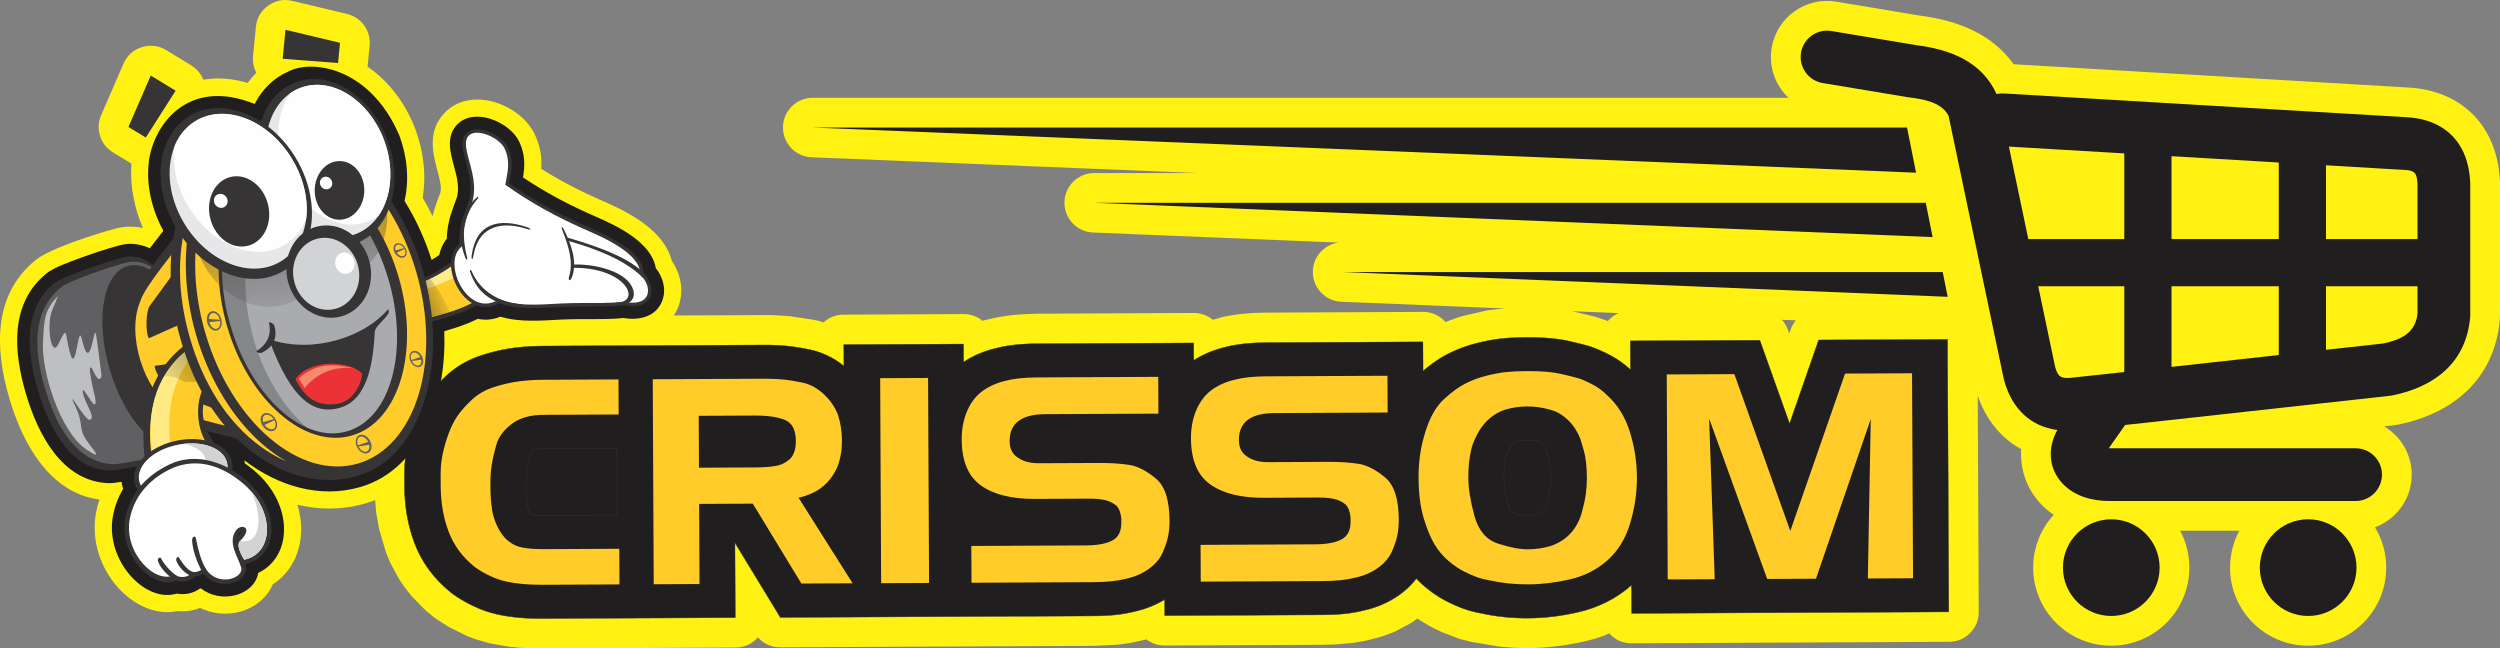 <svg xmlns="http://www.w3.org/2000/svg" xmlns:xlink="http://www.w3.org/1999/xlink" xmlns:xodm="http://www.corel.com/coreldraw/odm/2003" xml:space="preserve" width="213.459mm" height="55.371mm" style="shape-rendering:geometricPrecision; text-rendering:geometricPrecision; image-rendering:optimizeQuality; fill-rule:evenodd; clip-rule:evenodd" viewBox="0 0 5091.71 1320.79"><rect x="0" y="0" width="5091.71" height="1320.79" fill="#808080" stroke="none"/> <defs> <style type="text/css"> .str0 {stroke:#373435;stroke-width:4.77;stroke-miterlimit:22.926} .fil7 {fill:#FEFEFE} .fil12 {fill:#E6E7E8} .fil16 {fill:#D2D3D5} .fil15 {fill:#BDBFC1} .fil10 {fill:#A9ABAE} .fil9 {fill:#848688} .fil8 {fill:#606062} .fil17 {fill:#373435} .fil4 {fill:#373435} .fil0 {fill:#FFF212} .fil6 {fill:#FFEC8D} .fil11 {fill:#FFEA83} .fil5 {fill:#FFCC29} .fil14 {fill:#F58A6E} .fil13 {fill:#ED3237} .fil1 {fill:#201E1E} .fil2 {fill:#373435;fill-rule:nonzero} .fil3 {fill:#FFCC29;fill-rule:nonzero} </style> <mask id="id0"> <linearGradient id="id1" gradientUnits="userSpaceOnUse" x1="777.91" y1="644.98" x2="913.79" y2="592.26"> <stop offset="0" style="stop-opacity:1; stop-color:white"></stop> <stop offset="1" style="stop-opacity:0; stop-color:white"></stop> </linearGradient> <rect style="fill:url(#id1)" x="801.19" y="561.3" width="120.53" height="98.46"></rect> </mask> <mask id="id2"> <linearGradient id="id3" gradientUnits="userSpaceOnUse" x1="608.92" y1="621.8" x2="330.72" y2="810.07"> <stop offset="0" style="stop-opacity:1; stop-color:white"></stop> <stop offset="1" style="stop-opacity:0; stop-color:white"></stop> </linearGradient> <rect style="fill:url(#id3)" x="329.55" y="707.44" width="90.1" height="120.4"></rect> </mask> <mask id="id4"> <linearGradient id="id5" gradientUnits="userSpaceOnUse" x1="560.13" y1="81.42" x2="648.28" y2="695.76"> <stop offset="0" style="stop-opacity:1; stop-color:white"></stop> <stop offset="1" style="stop-opacity:0; stop-color:white"></stop> </linearGradient> <rect style="fill:url(#id5)" x="395.19" y="358.72" width="395.94" height="268.52"></rect> </mask> </defs> <g id="Camada_x0020_1">  <path class="fil0" d="M267.71 333.15c-0.73,-0.4 -1.46,-0.83 -2.18,-1.26l-35.38 -21.48c-26.05,-15.81 -36.28,-47.95 -24.14,-75.91l45.45 -104.75c7.23,-16.65 19.97,-28.16 37.28,-33.64 17.31,-5.48 34.35,-3.42 49.85,6.03l50.6 30.86c11.77,7.18 20.08,17.01 24.82,29.33 29.94,-5.13 60.77,-2.39 90.23,6.56 5.45,-7.35 11.43,-14.27 17.92,-20.68 -5.66,-10.37 -7.92,-21.86 -6.72,-34.3l5.68 -59c1.74,-18.07 10.32,-32.94 25.09,-43.49 14.77,-10.55 31.62,-13.85 49.28,-9.63l111.07 26.5c29.65,7.07 49.22,34.53 46.23,64.87l-4.06 41.19c-0.05,0.49 -0.1,0.98 -0.16,1.46 44.73,30.52 78.1,76.42 97.16,126.84 16.73,44.26 22.88,93.2 15.1,140 7.21,12.28 13.93,24.86 20.18,37.67 1.36,-6.15 3.09,-12.22 5.19,-18.16 3.12,-9.72 6.67,-19.31 10.33,-28.84 4.23,-11.02 -2.47,-33.83 -5.39,-44.67 -11.17,-41.45 -19.18,-82.35 13.2,-117.64 52.4,-57.12 155.55,-19.83 184.96,43.02 11.57,24.73 14.51,46.75 13.07,69.77 40.12,25.4 81.57,46.53 125.88,65.74 54.2,23.5 124.38,60.22 140.08,121.8 19.2,28.25 25.72,64.43 11.81,96.96 -2.19,5.13 -4.73,9.87 -7.56,14.24l195.55 -0.86c1.27,-0 2.36,0.02 3.63,0.09l32.37 1.8c1.98,0.11 3.67,0.28 5.63,0.58l43.25 6.5c1.08,0.16 2,0.32 3.08,0.54l7.97 1.62c2.6,0.53 4.8,1.12 7.32,1.97l5.86 1.98c11.6,-10.75 25.56,-16.1 41.58,-15.94l243.33 -1.18c0.37,0 0.68,0 1.05,0l0.38 0c14.26,0.18 27.33,5.3 37.6,13.71l3.22 -0.95c0.92,-0.27 1.71,-0.48 2.65,-0.72 37.5,-9.23 65.92,-12.09 104.34,-12.77 0.28,-0 0.51,-0.01 0.79,-0.01l319.12 -1.5c14.73,-0.07 28.28,5.17 38.85,13.91 2.47,-0.7 4.95,-1.37 7.44,-2.01l2.78 -0.86 6.56 -2.05c2.29,-0.72 4.29,-1.22 6.65,-1.67 29.71,-5.7 55.27,-7.87 85.48,-8.02l319.14 -1.53c18.27,-0.09 34.73,7.99 45.92,20.79l2.39 -1.04c1.33,-0.58 2.49,-1.04 3.86,-1.52l22.22 -7.9c2.29,-0.82 4.29,-1.4 6.67,-1.95l7.02 -1.62c0.18,-0.04 0.33,-0.08 0.51,-0.12l40.1 -9.26c2.61,-0.61 4.87,-0.98 7.54,-1.25l30.67 -3.1 -333.17 -13.64c-32.91,-1.35 -58.77,-28.85 -58.1,-61.78 0.62,-30.11 23.22,-54.78 52.27,-58.78l-500.02 -20.47c-32.91,-1.35 -58.77,-28.85 -58.1,-61.78 0.68,-32.93 27.64,-59.35 60.58,-59.35l210.02 0 -785.79 -32.16c-32.91,-1.35 -58.77,-28.85 -58.1,-61.78 0.68,-32.93 27.64,-59.35 60.58,-59.35l1987.3 0c-26.64,-25.28 -40.69,-62.92 -34.22,-101.79 10.36,-62.17 69.37,-104.32 131.54,-93.96 57.1,9.52 114.21,19.03 171.31,28.55 76.46,9.76 146.31,37.5 189.89,98.86 266.64,15.73 533.29,31.46 799.93,47.19 112.49,4.66 185.84,78.87 190.59,191.33 0.07,1.61 0.1,3.21 0.1,4.82 0,89.22 0,178.44 0,267.66 0,3.43 -0.15,6.84 -0.46,10.26 -10.75,119.19 -94.26,190 -207.02,212.71 -3.34,0.67 -6.69,1.2 -10.09,1.57 -6.09,0.67 -12.19,1.34 -18.28,2.01 33.55,19.94 56.08,56.55 56.08,98.33 0,49.13 -31.17,91.13 -74.77,107.25 14.49,23.97 22.83,52.08 22.83,82.12 0,87.81 -71.23,159.03 -159.04,159.03 -87.81,0 -159.03,-71.22 -159.03,-159.03 0,-27.15 6.81,-52.71 18.81,-75.08 -40.17,0 -80.35,0 -120.52,0 12,22.36 18.81,47.93 18.81,75.08 0,87.81 -71.22,159.03 -159.03,159.03 -87.81,0 -159.03,-71.23 -159.03,-159.03 0,-41.41 15.84,-79.13 41.78,-107.43 -9.76,-6.67 -18.87,-14.45 -27.14,-23.4 -28.93,-31.32 -41.7,-70.89 -39.06,-110.45 -41.75,-22.75 -72,-61.06 -88.52,-108.91l2.07 440.41c0.08,16.92 -5.98,31.52 -18.03,43.4 -11.97,11.82 -26.54,17.69 -43.33,17.46l-644.69 3.07c-16.83,0.35 -31.45,-5.42 -43.51,-17.17 -1.07,-1.04 -2.09,-2.11 -3.07,-3.19l-7.16 3.37c-2.41,1.13 -4.52,1.97 -7.05,2.79l-14.87 4.83c-1.25,0.41 -2.33,0.72 -3.61,1.05l-14.42 3.72c-0.7,0.18 -1.3,0.32 -2.01,0.48 -48.44,10.73 -93.98,15.68 -143.65,13.26 -0.59,-0.03 -1.09,-0.06 -1.68,-0.1l-24.45 -1.87c-1.86,-0.14 -3.43,-0.33 -5.26,-0.64l-53.32 -8.82c-1.7,-0.28 -3.14,-0.58 -4.81,-1l-18.07 -4.52c-2.43,-0.61 -4.46,-1.25 -6.8,-2.13l-22.51 -8.55c-0.1,-0.04 -0.18,-0.07 -0.28,-0.11l-8.39 -3.21c-1.81,-0.69 -3.32,-1.35 -5.06,-2.21l-20.18 -9.92c-1.8,-0.88 -3.3,-1.71 -5.01,-2.76l-18.38 -11.31c-1.33,-0.82 -2.5,-1.6 -3.69,-2.46l-8.24 6.01c-2.44,1.77 -4.62,3.14 -7.28,4.56l-27.77 14.74c-2.51,1.33 -4.73,2.33 -7.4,3.31l-19.94 7.37c-2.06,0.76 -3.84,1.32 -5.97,1.86l-26.94 6.91c-1.67,0.43 -3.11,0.74 -4.82,1.03l-20.32 3.48c-1.73,0.3 -3.22,0.49 -4.96,0.64l-31.87 2.78c-1.3,0.11 -2.41,0.18 -3.71,0.21l-22.2 0.57c-0.44,0.01 -0.82,0.02 -1.27,0.02l-321.68 1.52c-0.72,0 -1.33,-0 -2.05,-0.03l-0.41 -0.01c-13.19,-0.38 -25.3,-4.97 -35.06,-12.45 -1.25,0.36 -2.43,0.66 -3.78,0.95l-26.87 5.9c-1.73,0.38 -3.21,0.64 -4.97,0.88l-20.66 2.76c-1.77,0.24 -3.28,0.37 -5.07,0.46l-43.69 2.13c-0.93,0.05 -1.73,0.07 -2.66,0.07l-362.81 1.75 -275.04 1.26c-18.17,0.08 -34.24,-7.18 -45.67,-20.35 -1,1.13 -2.05,2.24 -3.16,3.33 -11.97,11.82 -26.54,17.69 -43.34,17.47l-392.28 1.88c-0.68,0 -1.26,-0 -1.95,-0.02l-36.41 -0.99c-1.35,-0.04 -2.5,-0.11 -3.85,-0.23l-23.19 -2.12c-1.71,-0.16 -3.16,-0.35 -4.85,-0.64l-22.43 -3.89 -11.02 -1.93c-2.18,-0.38 -4.02,-0.8 -6.15,-1.41l-23.44 -6.67c-1.66,-0.47 -3.06,-0.94 -4.68,-1.54l-11.61 -4.35c-1.98,-0.74 -3.63,-1.46 -5.52,-2.39l-24.49 -12.08 -8.49 -4.21c-2.15,-1.06 -3.93,-2.07 -5.94,-3.37l-23.08 -14.88c-2.26,-1.46 -4.12,-2.83 -6.18,-4.56l-13.96 -11.74c-1.59,-1.34 -2.89,-2.54 -4.34,-4.03l-22.69 -23.23c-1.54,-1.58 -2.79,-3 -4.16,-4.73l-9.96 -12.59c-0.84,-1.07 -1.54,-2 -2.31,-3.12l-9.06 -13.09c-1.31,-1.9 -2.34,-3.57 -3.44,-5.6l-15.19 -28c-1.02,-1.88 -1.81,-3.53 -2.64,-5.51l-4.89 -11.69c-1.3,-2.79 -2.42,-5.72 -3.32,-8.76l-12.43 -41.88c-0.69,-2.32 -1.16,-4.32 -1.58,-6.71l-5.06 -28.69c-0.33,-1.86 -0.54,-3.46 -0.7,-5.35l-1.91 -22.24c-6.33,2.51 -12.83,4.75 -19.49,6.71 -46.51,13.65 -93.77,13.44 -138.81,2.78 1.1,3.55 2.09,7.14 2.97,10.77 11.37,46.88 2.86,97.72 -31.29,133.42 -6.67,6.97 -14.05,13.05 -21.99,18.19 -10.93,26.19 -35.3,46.78 -65.28,55.16 -28.02,7.83 -57.44,4.86 -82.67,-7.38 -14.34,5.74 -29.96,7.93 -45.45,6.4 -50.5,10.46 -99.14,-18.37 -129.55,-57.34 -31.44,-40.3 -46.31,-92.85 -36.74,-143.42 1.7,-8.97 3.97,-17.75 6.81,-26.31 -102.12,-13.64 -156.75,-115.11 -183.59,-206.57 -29.11,-99.22 -33.99,-210.2 53.63,-281.26 29.59,-23.99 123.47,-53.54 162.29,-63.97 19.12,-5.14 38.07,-5.28 56.22,-1.4 -17.82,-41.01 -26.63,-87.15 -23.38,-131.16zm2934.42 300.68l44.03 10.56c1.92,0.46 3.54,0.93 5.4,1.56l19.39 6.6c1.28,0.44 2.44,0.87 3.59,1.35 0.94,-1.05 1.92,-2.09 2.94,-3.1 5.82,-5.78 12.26,-10.15 19.28,-13.09l-94.62 -3.87zm427.06 17.48c5.12,5.62 9.24,12.32 12.09,19.9l0.1 0.26c0.13,0.34 0.24,0.63 0.36,0.98l2.39 6.69 2.45 -7.05c2.57,-7.39 6.36,-13.99 11.1,-19.61l-28.49 -1.16z"></path> <g id="_2476928574672"> <polygon class="fil1" points="1334.52,1258.69 1258.06,1259.05 1104.66,1259.78 1092.56,1259.71 1080.35,1259.39 1068.25,1258.79 1056.55,1257.86 1045.09,1256.65 1033.8,1255.11 1022.68,1253.2 1011.77,1250.9 1000.27,1247.99 988.38,1244.21 976.83,1239.87 965.73,1235.01 954.77,1229.63 943.95,1223.67 933.34,1217.2 920.88,1208.81 907.02,1197.11 895.31,1185.86 884.39,1173.95 874.41,1161.37 865.37,1148.28 857.27,1134.54 850.17,1120.36 844.22,1106.01 839.35,1092.05 835.26,1078.19 831.79,1064.19 828.97,1049.99 826.75,1035.57 825.18,1020.99 824.2,1006.28 823.87,992.03 823.74,966.14 823.79,959.21 824.06,951.72 824.51,944.27 825.22,936.91 826.1,929.62 827.2,922.24 828.53,914.92 830,907.98 831.51,901.49 833.11,895.05 834.85,888.67 836.62,882.55 838.49,876.39 840.53,870.2 842.73,863.92 845.03,857.83 847.34,851.93 849.93,845.83 852.69,839.69 855.69,833.62 858.72,827.84 862.03,821.97 865.54,816.18 869.23,810.54 873.19,804.89 877.46,799.28 881.91,793.73 886.71,788.17 891.66,782.68 896.88,777.23 902.23,771.85 908.37,765.92 915.86,759.23 924.35,752.49 933.25,746.27 942.59,740.51 952.23,735.32 962.14,730.67 972.3,726.58 982.2,723.16 991,720.51 999,718.24 1006.93,716.17 1015.07,714.2 1023.13,712.48 1031.1,710.95 1038.98,709.64 1046.85,708.5 1054.31,707.64 1061.45,706.89 1068.47,706.3 1075.61,705.75 1082.87,705.34 1089.89,705.04 1097.05,704.83 1104.02,704.74 1255.42,704.02 1331.88,703.66 1557.99,702.59 1563.1,702.6 1568.4,702.68 1573.57,702.83 1578.92,703.02 1584.28,703.3 1589.68,703.61 1595.05,704.02 1600.73,704.47 1606.78,705.1 1612.8,705.82 1618.77,706.64 1625.1,707.57 1631.35,708.65 1637.38,709.73 1643.9,710.96 1651.86,712.6 1661.94,715.22 1672.57,718.79 1682.69,723.01 1692.59,727.91 1702.21,733.54 1711.22,739.64 1718.81,745.5 1718.6,701.82 1962.42,700.67 1962.59,737.36 1965.96,735.11 1974.75,729.87 1983.69,725.21 1992.82,720.97 2002.21,717.19 2011.76,713.84 2021.61,710.94 2030.03,708.86 2038.19,706.89 2048.11,704.97 2058.13,703.41 2068.57,702.14 2079.2,701.2 2090.08,700.54 2101.24,700.13 2112.45,699.95 2431.16,698.44 2431.33,733.9 2432.85,732.9 2441.63,727.66 2450.58,722.99 2459.71,718.75 2469.09,714.97 2478.65,711.62 2488.49,708.72 2496.92,706.64 2505.07,704.68 2515,702.75 2525.02,701.19 2535.46,699.92 2546.09,698.98 2556.97,698.32 2568.13,697.91 2579.34,697.73 2898.05,696.22 2898.33,755.77 2903.06,751.74 2910.37,745.81 2917.9,740.09 2925.51,734.73 2933.32,729.64 2941.26,724.95 2949.14,720.71 2956.42,717.18 2963.62,713.89 2970.82,710.89 2978.2,708.04 2985.63,705.43 2993.03,703.02 3000.4,700.86 3007.93,698.84 3014.84,697.2 3021.29,695.72 3027.64,694.39 3034.21,693.09 3040.58,692.01 3046.92,691 3053.05,690.18 3059.15,689.45 3065.26,688.89 3071.09,688.43 3077.01,688.05 3083.05,687.73 3089.18,687.49 3095.33,687.3 3101.72,687.16 3108.51,687.1 3120.69,687.16 3132.5,687.45 3143.73,687.96 3154.81,688.7 3165.62,689.74 3176.07,691.08 3186.2,692.74 3195.69,694.68 3202.99,696.45 3208.82,697.83 3214.03,699.11 3219.38,700.39 3224.15,701.64 3228.12,702.67 3231.93,703.71 3236.53,704.97 3241.89,706.75 3246.59,708.46 3251.27,710.29 3256.37,712.41 3261.15,714.57 3265.66,716.65 3270.55,719.01 3276.44,721.89 3283,725.43 3289.78,729.38 3296.17,733.47 3302.68,737.96 3308.97,742.81 3314.81,747.6 3320.57,752.75 3320.87,753.05 3320.59,694.21 3584.29,692.96 3644.84,862.75 3704.11,692.39 3966.46,691.15 3969.09,1246.17 3323.23,1249.24 3322.95,1191.67 3311.62,1201.08 3299.29,1210.09 3286.31,1218.34 3272.85,1225.73 3258.82,1232.31 3244.42,1238.01 3229.55,1242.85 3215.15,1246.56 3201.66,1249.53 3188.78,1251.95 3175.93,1254.06 3163.2,1255.75 3150.42,1257.13 3137.68,1258.11 3124.92,1258.75 3112.31,1258.96 3099.95,1258.87 3087.68,1258.43 3075.39,1257.69 3063.23,1256.58 3051.08,1255.14 3039.11,1253.36 3027.14,1251.25 3017.65,1249.25 3014.59,1248.72 3009.93,1247.77 3005.16,1246.75 3000.77,1245.63 2996.58,1244.58 2991.94,1243.24 2987.42,1241.85 2983.27,1240.44 2979.07,1238.98 2974.52,1237.24 2969.78,1235.33 2965.4,1233.42 2960.95,1231.46 2956.31,1229.27 2951.74,1227.09 2946.77,1224.62 2940.81,1221.54 2934.52,1217.92 2928.35,1214.19 2922.49,1210.27 2916.54,1206.15 2910.69,1201.7 2904.99,1197.21 2899.34,1192.39 2893.55,1187.24 2887.54,1181.41 2884.6,1178.32 2880.93,1183.03 2874.19,1190.55 2867.02,1197.62 2859.27,1204.35 2851.21,1210.59 2842.63,1216.47 2833.75,1221.87 2824.41,1226.82 2814.96,1231.19 2805.08,1235.17 2795.05,1238.55 2784.96,1241.44 2776.46,1243.45 2768.15,1245.41 2758.12,1247.32 2747.87,1248.9 2737.48,1250.1 2726.91,1251.04 2716.03,1251.68 2704.85,1252.09 2693.83,1252.23 2372.17,1253.76 2372.02,1220.95 2366.87,1224.09 2357.53,1229.04 2348.07,1233.41 2338.19,1237.38 2328.16,1240.77 2318.07,1243.66 2309.57,1245.66 2301.27,1247.63 2291.23,1249.54 2280.98,1251.12 2270.6,1252.31 2260.02,1253.26 2249.14,1253.9 2237.96,1254.31 2226.94,1254.45 1965.05,1255.69 1905.29,1255.98 1864.15,1256.17 1721.24,1256.85 1589.31,1257.48 1496.83,1105.45 1497.56,1257.91 "></polygon> <g> <path class="fil2" d="M1072.51 965.95l-0.27 3.39 -0.25 3.5 -0.16 3.21 -0.08 3.2 -0 3.58 0 0 0.07 15.59 0 0 0.03 1.53 0.02 1.31 0.07 1.62 0 0 0.06 1.76 0.08 1.51 0.1 1.62 0.16 2.21 0.16 2.21 0.14 1.63 -0 0 0.18 1.88 0.24 2.26 0 0 0.31 2.69 0.32 2.57 0 0 0.29 2.41 0.37 2.53 0 0 0.29 1.84 0.19 0.98 0.29 1.23 0.44 1.61 0.56 1.83 0.61 1.75 0.75 2.01 0.91 2.26 0 0 0.75 1.73 0.48 0.98 0.61 1.12 0.95 1.53 0.63 0.98 2.67 0.3 0 0 3.72 0.32 0 -0 4.14 0.28 4.41 0.17 5.14 0.1 6.01 0.02 0 0 148.68 -0.71 -0.64 -135.16 -148.23 0.7 0 -0 -6.4 0.23 -4.3 0.41 -3.42 0.58 -2.46 0.58 -1.6 0.54 -0.96 0.43 -0.46 0.24 -0.86 0.59 -1.69 1.37 -1.71 1.57 -1.21 1.3 -0.83 1.02 -0.31 0.43 -0.26 0.75 0 0 -1.06 3.63 -0 0 -1.27 4.56 -1.06 4.06 0 0 -1 4.19 0 0 -0.94 4.16 -0 0 -0.79 3.89 0 0 -0.69 3.57 0 0 -0.59 3.56 -0.57 3.65 -0.42 3.33 -0.36 3.2zm-1.11 3.33l0.27 -3.39 0 -0.01 0.36 -3.22 0 -0 0.42 -3.34 0 -0.01 0.57 -3.66 0 -0 0.59 -3.57 0 -0.01 0.69 -3.58 0 -0 0.8 -3.9 0 -0.01 0.95 -4.16 0 -0 1.01 -4.2 0 -0.01 1.06 -4.06 0 -0.01 1.27 -4.58 0 -0.01 1.07 -3.63 0 -0.02 0.28 -0.82 0.02 -0.06 0.04 -0.05 0.36 -0.5 0.01 -0.02 0.83 -1.02 0.02 -0.02 1.25 -1.35 0.02 -0.02 1.72 -1.58 0.02 -0.02 1.72 -1.4 0.03 -0.02 0.89 -0.61 0.01 -0.01 0.03 -0.01 0.51 -0.27 0.03 -0.01 0.97 -0.43 0.01 -0 0.03 -0.01 1.67 -0.56 0.04 -0.01 0 0 2.46 -0.58 0.03 -0 3.45 -0.59 0.03 -0 4.35 -0.42 0.03 -0 6.42 -0.23 0.01 -0 148.65 -0.71 0.42 0 0 0.42 0.65 136 0 0.42 -0.42 0 -149.1 0.71 -0 0 -6.02 -0.03 -0.01 0 -5.15 -0.1 -0.01 0 -4.43 -0.18 -0.01 0 -4.14 -0.28 -0.01 -0 -3.74 -0.32 -0.01 0 -2.87 -0.33 -0.2 -0.02 -0.11 -0.17 -0.74 -1.16 -0 -0.01 -0.96 -1.55 -0.01 -0.02 -0.61 -1.12 -0.01 -0.01 -0.5 -1.02 -0.01 -0.02 -0.75 -1.73 -0 -0.01 -0.92 -2.28 -0 -0.01 -0.75 -2.02 -0 -0.01 -0.62 -1.77 -0.01 -0.02 -0.56 -1.84 -0 -0.01 -0.44 -1.62 -0 -0.01 -0.29 -1.25 -0 -0.01 -0.2 -1 -0 -0.01 -0.29 -1.84 0 -0 -0.37 -2.54 0 -0.01 -0.3 -2.43 -0.31 -2.57 0 -0 -0.32 -2.7 0 -0.01 -0.24 -2.27 0 -0 -0.18 -1.89 -0 -0 -0.14 -1.62 0 -0 -0.16 -2.22 -0.16 -2.21 0 -0 -0.1 -1.62 0 -0 -0.08 -1.52 0 -0.01 -0.07 -1.77 -0.06 -1.63 0 -0.01 -0.03 -1.32 -0.03 -1.54 0 -0 -0.07 -15.59 0 -0 0 -3.59 0 -0.01 0.08 -3.22 0 -0.01 0.16 -3.22 0 -0.01 0.25 -3.5 0 -0zm3.75 62.95l0 0 0 -0zm18.48 -116.93l-0 0 0 0zm-2.46 0.58l-0 0 0 -0zm-5.57 3.18l-0 0 0 -0zm248.91 340.05l-76.46 0.36 -153.39 0.73 -0 0 -12.1 -0.07 -0.01 0 -12.21 -0.31 -0.01 0 -12.1 -0.6 -0.01 0 -11.7 -0.93 -0.01 -0 -11.46 -1.21 -0.01 0 -11.29 -1.54 -0.01 -0 -11.12 -1.91 -0.02 -0 -10.91 -2.31 -0.02 -0 -11.5 -2.91 -0.02 -0.01 -11.89 -3.78 -0.02 -0.01 -11.55 -4.34 -0.02 -0.01 -11.1 -4.86 -0.02 -0.01 -10.96 -5.37 -0.02 -0.01 -10.82 -5.97 -0.01 -0.01 -10.61 -6.47 -0.02 -0.01 -12.46 -8.39 -0.03 -0.02 -0.01 -0.01 -13.86 -11.7 -0.02 -0.02 -11.71 -11.25 -0.02 -0.02 -10.92 -11.91 -0.02 -0.02 -9.97 -12.58 -0.02 -0.02 -9.05 -13.08 -0.02 -0.03 -8.1 -13.75 -0.01 -0.02 -7.09 -14.18 -0.01 -0.03 -5.96 -14.35 -0.01 -0.02 -4.87 -13.96 -0.01 -0.02 -4.09 -13.86 -0 -0.02 -3.47 -14 -0.01 -0.02 -2.82 -14.2 -0 -0.02 -2.22 -14.42 0 -0.02 -1.57 -14.58 -0 -0.02 -0.98 -14.71 0 -0.02 -0.33 -14.25 0 -0.01 -0.12 -25.89 0 -0 0.04 -6.93 0 -0.01 0.27 -7.48 0 -0.01 0.46 -7.45 0 -0.01 0.71 -7.36 0 -0.01 0.88 -7.29 0 -0.01 1.1 -7.38 0 -0.01 1.33 -7.33 0 -0.01 1.47 -6.93 0 -0.01 1.51 -6.49 0 -0 1.6 -6.44 0 -0.01 1.73 -6.38 0 -0.01 1.77 -6.12 0 -0 1.87 -6.17 0 -0.01 2.04 -6.19 0 -0.01 2.19 -6.28 0 -0.01 2.31 -6.08 0 -0 2.31 -5.9 0 -0.01 2.59 -6.1 0 -0.01 2.76 -6.14 0 -0.01 2.99 -6.07 0.01 -0.01 3.03 -5.78 0.01 -0.01 3.32 -5.88 0 -0.01 3.5 -5.78 0.01 -0.01 3.7 -5.64 0.01 -0.01 3.96 -5.64 0.01 -0.01 4.26 -5.61 0.01 -0.01 4.46 -5.56 0.01 -0.01 4.8 -5.56 0.01 -0.01 4.95 -5.49 0.01 -0.01 5.22 -5.46 0 -0 5.35 -5.39 0.01 -0.01 6.14 -5.92 0.01 -0.01 7.49 -6.7 0.02 -0.02 8.49 -6.74 0.02 -0.02 8.9 -6.22 0.02 -0.01 9.34 -5.76 0.02 -0.01 9.64 -5.19 0.02 -0.01 9.91 -4.65 0.02 -0.01 10.16 -4.09 0.02 -0.01 9.9 -3.42 0.02 -0 8.8 -2.65 0.01 -0 8 -2.27 0.01 -0 7.93 -2.07 0.01 -0 8.14 -1.97 0.01 0 8.06 -1.72 0.01 -0 7.97 -1.54 0.01 -0 7.88 -1.3 0.01 -0 7.87 -1.14 0.01 0 7.46 -0.86 0.01 0 7.14 -0.75 0.01 -0 7.02 -0.59 0 0 7.14 -0.55 0.01 0 7.25 -0.41 0.01 0 7.02 -0.3 0 0 7.16 -0.21 0.01 0 6.97 -0.09 0 0 151.4 -0.72 76.46 -0.36 226.11 -1.07 0 0 5.11 0.01 0.01 0 5.3 0.08 0 0 5.17 0.16 0 0 5.36 0.19 0 0 5.36 0.28 0 0 5.39 0.31 0.01 -0 5.38 0.41 0 0 5.68 0.46 0.01 0 6.04 0.63 0.01 0 6.03 0.72 0 0 5.97 0.81 0 0 6.33 0.94 0.01 0 6.25 1.08 0 0 6.03 1.08 0 0 6.52 1.24 0.01 0 7.96 1.64 0.02 0 10.08 2.61 0.03 0.01 10.63 3.58 0.03 0.01 10.13 4.22 0.03 0.01 9.9 4.9 0.03 0.01 9.62 5.63 0.02 0.01 9.01 6.1 0.02 0.02 6.91 5.33 -0.2 -42.82 -0 -0.42 0.42 -0 243.81 -1.16 0.42 -0 0 0.42 0.17 35.92 2.72 -1.82 0.02 -0.01 8.79 -5.24 0.02 -0.01 8.94 -4.67 0.02 -0.01 9.13 -4.24 0.02 -0.01 9.38 -3.78 0.02 -0.01 9.56 -3.35 0.02 -0.01 9.84 -2.9 0.02 -0 8.42 -2.08 0 -0 8.16 -1.97 0.02 -0 9.92 -1.92 0.01 -0 10.02 -1.57 0.02 0 10.44 -1.26 0.01 -0 10.63 -0.95 0.01 0 10.88 -0.66 0.01 0 11.17 -0.41 0.01 0 11.2 -0.18 0 0 318.71 -1.51 0.42 -0 0 0.42 0.16 34.69 0.87 -0.58 0.02 -0.01 8.79 -5.24 0.02 -0.01 8.94 -4.67 0.02 -0.01 9.13 -4.24 0.02 -0.01 9.38 -3.78 0.02 -0.01 9.56 -3.35 0.02 -0.01 9.84 -2.9 0.02 -0 8.42 -2.08 0 -0 8.16 -1.97 0.02 -0 9.92 -1.92 0.01 -0 10.02 -1.57 0.02 -0 10.44 -1.26 0.01 -0 10.63 -0.94 0.01 0 10.88 -0.66 0.01 0 11.17 -0.41 0.01 0 11.21 -0.18 0 0 318.71 -1.51 0.42 -0 0 0.42 0.28 58.65 4.04 -3.45 0.01 -0.01 7.3 -5.93 0.01 -0.01 7.53 -5.72 0.01 -0.01 7.61 -5.36 0.01 -0.01 7.82 -5.09 0.01 -0.01 7.94 -4.7 0.01 -0.01 7.88 -4.24 0.02 -0 7.28 -3.54 0.01 -0 7.2 -3.29 0.01 -0 7.2 -3 0.01 -0 7.38 -2.86 0.01 -0 7.43 -2.6 0.01 -0 7.39 -2.41 0.01 -0 7.38 -2.16 0.01 -0 7.53 -2.02 0.01 -0 6.91 -1.64 0 0 6.45 -1.48 0.01 -0 6.35 -1.33 0 -0 6.57 -1.3 0.01 0 6.38 -1.09 0 0 6.34 -1.01 0.01 -0 6.13 -0.82 0 -0 6.09 -0.73 0.01 -0 6.11 -0.56 0.01 0 5.83 -0.46 0 0 5.92 -0.38 0 0 6.04 -0.31 0.01 0 6.14 -0.24 0 0 6.15 -0.19 0 0 6.38 -0.14 0.01 0 6.8 -0.07 0 0 12.17 0.07 0.01 0 11.82 0.28 0.01 0 11.23 0.52 0.01 0 11.08 0.73 0.01 0 10.81 1.04 0.01 0 10.45 1.35 0.02 0 10.13 1.66 0.01 0 9.48 1.94 0.02 0 7.3 1.77 5.83 1.38 0 0 5.21 1.28 0 0 5.34 1.28 0.01 0 4.77 1.25 3.97 1.03 0 0 3.8 1.04 4.6 1.26 0.02 0.01 5.36 1.78 0.01 0 4.7 1.71 0.01 0 4.68 1.83 0.01 0 5.1 2.12 0.01 0 4.78 2.16 0 0 4.51 2.09 0 0 4.89 2.35 0 0 5.88 2.88 0.02 0.01 6.57 3.54 0.01 0.01 6.78 3.95 0.02 0.01 6.38 4.09 0.01 0 6.52 4.49 0.02 0.01 6.29 4.84 0.01 0.01 5.83 4.79 0.01 0.01 5.36 4.79 -0.28 -57.87 0 -0.42 0.42 -0 263.7 -1.25 0.3 -0 0.1 0.28 60.16 168.67 58.87 -169.23 0.1 -0.28 0.3 -0 262.35 -1.25 0.42 -0 0 0.42 2.64 555.03 0 0.42 -0.42 0 -645.86 3.07 -0.42 0 0 -0.42 -0.27 -56.69 -10.65 8.84 -0.02 0.02 -12.34 9.01 -0.02 0.01 -12.97 8.26 -0.02 0.01 -13.47 7.39 -0.02 0.01 -14.03 6.58 -0.02 0.01 -14.41 5.69 -0.02 0.01 -14.87 4.84 -0.03 0.01 -14.4 3.71 -0.01 0 -13.49 2.97 -0.01 0 -12.88 2.42 -0.01 0 -12.85 2.12 -0.01 0 -12.74 1.68 -0.01 0 -12.78 1.38 -0.01 0 -12.74 0.97 -0.01 0 -12.76 0.65 -0.02 0 -12.61 0.2 -0 0 -12.37 -0.08 -0.01 0 -12.27 -0.44 -0.01 0 -12.29 -0.74 -0.01 -0 -12.16 -1.1 -0.01 0 -12.14 -1.44 -0.01 0 -11.97 -1.78 -0.01 -0 -11.97 -2.1 -0.01 -0 -9.48 -2.01 -3.05 -0.52 -0.01 -0 -4.66 -0.96 -0 0 -4.77 -1.01 -0.02 -0 -4.39 -1.12 -4.18 -1.05 -0.01 -0 -4.64 -1.34 -0.01 -0 -4.53 -1.39 -0.01 -0 -4.15 -1.41 -0 0 -4.21 -1.46 -0.01 -0 -4.55 -1.75 -0 0 -4.74 -1.91 -0.01 -0 -4.38 -1.91 -0 -0 -4.45 -1.96 -0.01 -0.01 -4.64 -2.19 0 0 -4.57 -2.17 -0.01 -0 -4.97 -2.48 -0 -0 -5.96 -3.08 -0.01 -0.01 -6.29 -3.61 -0.01 -0.01 -6.17 -3.74 -0.02 -0.01 -5.87 -3.92 -0 -0.01 -5.94 -4.11 -0.02 -0.01 -5.85 -4.45 -0 -0 -5.7 -4.49 -0.01 -0.01 -5.64 -4.81 -0 -0 -5.8 -5.15 -0.01 -0.01 -6.01 -5.83 -0.01 -0.01 -2.6 -2.74 -3.36 4.33 -0.02 0.02 -6.75 7.51 -0.02 0.02 -7.16 7.07 -0.02 0.02 -7.75 6.73 -0.02 0.01 -8.06 6.23 -0.02 0.01 -8.58 5.88 -0.02 0.01 -8.88 5.4 -0.02 0.01 -9.34 4.96 -0.02 0.01 -9.46 4.37 -0.02 0.01 -9.88 3.98 -0.02 0.01 -10.03 3.39 -0.02 0.01 -10.09 2.89 -0.02 0.01 -8.5 2 -8.31 1.97 -0.02 0 -10.04 1.9 -0.01 0 -10.25 1.59 -0.01 0 -10.38 1.19 -0.01 0 -10.57 0.94 -0.01 0 -10.88 0.64 -0.01 0 -11.18 0.41 -0.01 0 -11.02 0.14 -0 0 -321.65 1.53 -0.42 0 0 -0.42 -0.15 -32.06 -4.52 2.75 -0.02 0.01 -9.34 4.96 -0.02 0.01 -9.46 4.37 -0.02 0.01 -9.88 3.97 -0.02 0.01 -10.03 3.39 -0.02 0.01 -10.09 2.89 -0.02 0.01 -8.5 2 -8.31 1.97 -0.02 0 -10.04 1.91 -0.01 0 -10.25 1.59 -0.01 0 -10.38 1.19 -0.01 0 -10.57 0.94 -0.01 0 -10.88 0.64 -0.01 0 -11.18 0.41 -0.01 0 -11.01 0.14 -0 0 -261.89 1.25 -59.77 0.28 -41.14 0.2 -142.91 0.68 -131.94 0.63 -0.24 0 -0.12 -0.2 -91.69 -150.74 0.72 150.96 0 0.42 -0.42 0 -163.04 0.77zm-76.47 -0.48l76.46 -0.36 162.62 -0.77 -0.72 -152.05 -0.01 -1.51 0.78 1.29 92.35 151.83 131.7 -0.62 142.91 -0.68 41.14 -0.2 59.77 -0.28 261.89 -1.24 0 0 11 -0.14 11.18 -0.41 10.87 -0.64 0 -0 10.57 -0.94 0 0 10.36 -1.19 10.25 -1.59 0 0 10.01 -1.9 8.31 -1.97 8.5 -2 10.07 -2.88 0 0 9.99 -3.38 9.87 -3.97 9.43 -4.35 9.31 -4.94 5.15 -3.13 0.63 -0.39 0 0.74 0.15 32.39 321.24 -1.53 0 0 11 -0.14 11.18 -0.41 10.87 -0.64 0 -0 10.57 -0.94 0 0 10.35 -1.19 10.25 -1.59 0 0 10 -1.9 8.31 -1.97 8.5 -2 10.07 -2.88 0 0 9.99 -3.37 9.87 -3.97 9.44 -4.36 9.31 -4.94 8.88 -5.4 8.54 -5.86 8.06 -6.23 7.74 -6.72 7.15 -7.05 6.71 -7.47 3.66 -4.72 0.3 -0.38 0.34 0.35 2.94 3.09 6 5.82 5.78 5.14 5.63 4.8 5.7 4.49 0 0 5.84 4.45 5.92 4.1 0 -0 5.87 3.92 0 0 6.15 3.72 6.29 3.61 5.94 3.07 4.96 2.48 4.57 2.17 4.63 2.19 0 0 4.45 1.96 4.37 1.9 4.74 1.91 0 0 4.53 1.74 0 0 4.21 1.46 4.14 1.41 4.52 1.39 4.63 1.33 4.17 1.05 0 0 4.38 1.12 4.77 1.01 0 0 4.64 0.96 3.06 0.52 0.02 0 9.49 2.01 11.95 2.1 0 0 11.97 1.78 12.13 1.44 0 0 12.14 1.1 0 0 12.29 0.74 12.26 0.44 12.35 0.08 12.59 -0.2 12.75 -0.65 0 0 12.74 -0.97 0 0 12.75 -1.38 12.73 -1.69 12.83 -2.11 12.87 -2.42 13.48 -2.97 14.38 -3.71 14.85 -4.83 14.37 -5.68 13.99 -6.57 0 0 13.47 -7.39 0 0 12.93 -8.23 12.33 -9 11.32 -9.4 0.68 -0.57 0 0.89 0.27 57.15 645.02 -3.06 -2.63 -554.19 -261.63 1.24 -59.16 170.08 -0.39 1.13 -0.4 -1.12 -60.46 -169.51 -262.98 1.25 0.28 58.42 0 1.01 -0.72 -0.72 -0.29 -0.28 -5.75 -5.14 -5.82 -4.78 -6.29 -4.84 -6.5 -4.48 0 -0 -6.37 -4.08 -6.76 -3.94 -6.55 -3.53 -5.88 -2.88 -4.88 -2.35 -4.51 -2.09 -4.76 -2.15 -5.09 -2.12 -4.67 -1.83 -4.7 -1.71 -5.35 -1.77 -4.59 -1.26 -3.8 -1.04 0 0 -3.97 -1.04 -4.77 -1.25 0 0 -5.34 -1.28 -0 0 -5.21 -1.28 0 0 -5.83 -1.38 0 0 -7.3 -1.77 -9.46 -1.93 -10.13 -1.66 -10.44 -1.35 -10.79 -1.03 0 0 -11.08 -0.73 -11.22 -0.52 -11.81 -0.28 -12.17 -0.07 -6.79 0.07 -6.38 0.14 -6.15 0.19 -6.13 0.24 -6.03 0.31 -5.92 0.39 -5.82 0.46 -6.11 0.56 0 -0 -6.08 0.73 -6.13 0.81 -6.32 1.01 -6.36 1.08 0 0 -6.56 1.3 0 0 -6.34 1.33 -6.45 1.48 -6.9 1.64 -7.52 2.02 -7.37 2.16 -7.38 2.41 -7.41 2.6 0 0 -7.37 2.86 0 0 -7.18 2.99 0 0 -7.2 3.28 0 0 -7.25 3.52 0 0 -7.88 4.24 0 -0 -7.91 4.68 -7.8 5.08 0 0 -7.61 5.36 -7.52 5.7 -7.28 5.91 -4.73 4.04 -0.69 0.59 -0 -0.9 -0.28 -59.13 -318.29 1.51 0 0 -11.19 0.18 -11.16 0.41 -10.87 0.66 0 0 -10.63 0.94 0 0 -10.41 1.26 0 0 -10.02 1.57 0 0 -9.89 1.92 -8.16 1.97 0 0 -8.4 2.07 -9.84 2.9 -9.53 3.34 -9.37 3.77 -9.1 4.23 -8.94 4.67 -8.77 5.23 -1.5 0.99 -0.65 0.43 -0 -0.78 -0.16 -35.05 -318.3 1.51 0 0 -11.19 0.18 -11.16 0.41 -10.87 0.66 0 0 -10.63 0.94 0 0 -10.41 1.26 0 0 -10.02 1.57 0 -0 -9.89 1.92 -8.16 1.97 0 0 -8.4 2.07 -9.84 2.9 -9.53 3.34 -9.37 3.77 -9.1 4.22 -8.94 4.67 -8.75 5.22 -3.37 2.25 -0.65 0.43 -0 -0.78 -0.17 -36.28 -242.97 1.15 0.21 43.26 0 0.86 -0.68 -0.52 -7.57 -5.85 -9 -6.09 -9.6 -5.62 -9.86 -4.88 -10.1 -4.21 -10.61 -3.57 -10.07 -2.61 -7.94 -1.63 0 0 -6.52 -1.24 0 0 -6.02 -1.08 -6.24 -1.07 0 0 -6.33 -0.94 0 0 -5.95 -0.81 -6.03 -0.72 0 0 -6.03 -0.63 0 0 -5.68 -0.45 -5.38 -0.41 -5.38 -0.31 -5.36 -0.28 -5.35 -0.19 -5.16 -0.16 -5.29 -0.08 -5.1 -0.01 0 0 -226.11 1.07 -76.46 0.36 -151.4 0.72 0 0 -6.96 0.09 -7.16 0.21 -7.02 0.3 -7.24 0.41 -7.13 0.55 -7.02 0.59 0 0 -7.12 0.74 -7.45 0.86 -7.87 1.14 0 -0 -7.86 1.3 0 0 -7.97 1.54 0 0 -8.05 1.72 0 0 -8.14 1.97 0 -0 -7.92 2.07 -7.99 2.26 0 0 -8.8 2.65 -9.88 3.42 -10.13 4.07 -9.88 4.64 -9.64 5.19 -9.29 5.73 -8.89 6.21 -8.48 6.73 -7.46 6.67 -6.14 5.92 -5.34 5.37 -5.21 5.45 -4.94 5.48 -4.8 5.56 -4.44 5.54 -4.26 5.6 -3.95 5.63 -3.69 5.64 -3.49 5.76 -3.31 5.87 -3.02 5.77 0 0 -2.99 6.07 -0 -0 -2.75 6.12 0 0 -2.59 6.1 0 0 -2.3 5.89 -0 0 -2.3 6.07 0 0 -2.19 6.28 -0 0 -2.03 6.17 -1.87 6.16 -1.77 6.12 -0 0 -1.73 6.37 -1.6 6.43 0 0 -1.51 6.49 -0 0 -1.46 6.93 -1.33 7.32 0 0 -1.1 7.35 0 0 -0.88 7.29 -0 0 -0.7 7.33 0 0 -0.46 7.45 -0.27 7.47 -0.05 6.92 0 0 0.12 25.89 -0 0 0.33 14.22 0.98 14.71 1.56 14.55 0 0 2.22 14.41 2.82 14.19 0 0 3.46 13.96 4.09 13.83 4.87 13.96 -0 0 5.94 14.3 7.09 14.17 8.08 13.72 9.03 13.05 9.96 12.56 10.9 11.9 11.69 11.22 13.84 11.69 12.43 8.37 10.59 6.45 10.81 5.96 10.95 5.37 11.07 4.84 11.55 4.34 11.86 3.78 11.47 2.9 10.9 2.3 11.11 1.91 11.28 1.53 11.44 1.21 0 -0 11.7 0.93 0 0 12.09 0.6 12.21 0.32 12.08 0.07 0 0 153.39 -0.73zm-292.16 -24.01l0.01 0 0.01 0 -0.02 -0.01zm-106.81 -406.59l-0 0.01 -0 0 0.01 -0.01zm3.31 -5.86l-0 0 0 -0zm110.04 -95.19l-0 0 0 0zm9.88 -3.42l-0 0 0 -0zm1010.66 -2.21l-0 0 0 -0zm466.89 -2.22l-0 0 0 -0zm450.75 27l0 0 0 0zm284.98 -51.05l-0.01 -0 -0 0 0.02 0zm115.77 505.65l0.01 -0.01 -0.01 0.01zm-96.32 45.4l0 -0 -0 0zm-51.91 9.18l0 0 0.01 -0 -0.01 0zm-211.22 -28.62l0 0 0.01 0 -0.01 -0zm171.73 -178.02l2.96 -0.46 0 0 2.99 -0.62 0 -0 2.62 -0.59 3.97 -1.62 2.86 -1.64 2.07 -1.58 1.86 -1.87 1.9 -2.54 2 -3.63 2.11 -5.27 2.73 -9.97 -0 0 1.6 -6.12 1.23 -5.31 1 -5.33 0 0 0.83 -5.42 0 0 0.63 -5.54 0.47 -5.84 0 0 0.27 -5.92 0.08 -6.2 -0.12 -6.48 -0.24 -6.22 -0.39 -5.68 0 0 -0.48 -5.08 0 0 -0.57 -4.39 0 0 -0.64 -3.82 -0.68 -3.27 -0.79 -3.16 -1.97 -6.88 -1.6 -5.31 0 -0 -0.91 -3.16 -0.83 -2.63 0 -0.01 -0.48 -1.6 -0.06 -0.17 -0.47 -0.94 -1.49 -2.68 -1.24 -2.13 -0 -0 -0.79 -1.38 -0.3 -0.44 -0 0 -0.36 -0.51 -0.47 -0.61 -0.46 -0.56 -0.66 -0.7 -0.95 -0.95 0 -0 -1.22 -1.12 0 0 -1.04 -0.93 -0.7 -0.54 -0.56 -0.42 -0.38 -0.25 -1.15 -0.32 0 0 -2.83 -0.77 -2.47 -0.63 -1.65 -0.4 -1.68 -0.35 -2.08 -0.42 0 0 -1.79 -0.33 -0.95 -0.16 -1.12 -0.14 -1.54 -0.19 -1.58 -0.14 -0 0 -1.56 -0.13 0 0 -1.63 -0.08 -1.86 -0.08 -1.68 -0.05 -1.2 -0.01 -3.17 0.09 -2.99 0.17 0 0 -2.96 0.26 -2.85 0.37 0 0 -2.86 0.47 0 0 -3.07 0.62 -2.68 0.64 -2.5 1.03 -2.25 1.3 -2.22 1.7 -2.48 2.5 -2.95 3.74 -3.21 5.27 -3.41 7.06 -2.87 7.77 -0.5 2.04 -0.98 4.89 0 0 -0.88 5.28 -0.71 5.42 -0.58 5.72 0 0 -0.39 5.95 -0.23 6.29 -0.07 6.27 0.16 5.94 0.43 6.21 0 0 0.71 6.8 1.06 7.39 1.4 8.01 0 0 1.77 8.51 0 0 2.07 8.97 2.24 8.51 1.9 5.98 1.42 3.28 0.66 1.16 4.33 1.38 6.12 1.73 0 -0 5.44 1.35 5.05 1.04 4.35 0.76 3.4 0.43 0 0 2.6 0.22 0 0 2.66 0.04 2.98 -0.05 3.22 -0.17 0 -0 3.13 -0.26 3.12 -0.41zm3.09 0.37l-2.96 0.46 -0.01 0 -3.15 0.41 -0.02 0 -3.13 0.27 -0.01 0 -3.23 0.18 -0.01 0 -3 0.05 -0.01 0 -2.7 -0.04 -0.03 0 -2.6 -0.22 -0.02 -0 -3.42 -0.43 -0.02 -0 -4.37 -0.77 -0.01 -0 -5.08 -1.05 -0.02 -0 -5.44 -1.35 -0.01 -0 -6.14 -1.74 -0.01 -0 -4.49 -1.43 -0.16 -0.05 -0.08 -0.14 -0.75 -1.32 -0.01 -0.02 -0.01 -0.02 -1.44 -3.31 -0.01 -0.02 -0 -0.02 -1.91 -6.01 -0 -0.02 -2.24 -8.54 -0 -0.01 -2.07 -8.97 0 -0.01 -1.77 -8.53 -0 -0.01 -1.4 -8.03 -0 -0.01 -1.06 -7.39 0 -0.02 -0.72 -6.83 0 -0.01 -0.43 -6.21 0 -0.02 -0.16 -5.97 0 -0.01 0.06 -6.29 0 -0.01 0.23 -6.31 0 -0.01 0.39 -5.95 0 -0.01 0.58 -5.75 0 -0.01 0.72 -5.43 0 -0.01 0.88 -5.29 0 -0.01 0.98 -4.92 0 -0.02 0.5 -2.06 0 -0.02 0.01 -0.02 2.89 -7.82 0.01 -0.02 0.01 -0.02 3.43 -7.09 0.01 -0.02 0.01 -0.02 3.24 -5.32 0.02 -0.03 0.01 -0.01 2.96 -3.76 0.01 -0.01 0.02 -0.02 2.53 -2.55 0.02 -0.02 0.02 -0.01 2.25 -1.72 0.01 -0.01 0.03 -0.02 2.31 -1.33 0.03 -0.02 0.02 -0.01 2.54 -1.05 0.03 -0.01 0.04 -0.01 2.73 -0.66 0.01 -0 3.07 -0.62 0.01 -0 2.88 -0.48 0.02 -0 2.86 -0.37 0.02 -0 2.96 -0.26 0.01 0 3 -0.18 0.01 0 3.19 -0.08 0.01 0 1.22 0.01 0.01 0 1.69 0.04 0.01 0 1.86 0.08 0 0 1.63 0.08 0.01 0 1.58 0.14 1.59 0.13 0.02 0 1.54 0.19 1.12 0.14 0.01 0 0.97 0.16 0.01 0 1.79 0.33 0.01 0 2.09 0.42 0 0 1.69 0.35 0.01 0 1.66 0.4 0 0 2.47 0.63 0.01 0 2.83 0.77 0 0 1.2 0.33 0.03 0.01 0.04 0.02 0.04 0.02 0.02 0.01 0.02 0.01 0.44 0.28 0.02 0.01 0.57 0.43 0.01 0 0.71 0.55 0.02 0.02 1.05 0.94 0 0 1.24 1.14 0.01 0.01 0.96 0.96 0.01 0.01 0.67 0.71 0.02 0.02 0.48 0.59 0.01 0.01 0.48 0.62 0.01 0.01 0.36 0.52 0 0 0.31 0.45 0.02 0.03 0.8 1.4 0 0 1.25 2.13 0 0.01 1.49 2.69 0.01 0.02 0.48 0.96 0.01 0.02 0.01 0.03 0.08 0.21 0.01 0.02 0.48 1.61 0.83 2.63 0 0.01 0.91 3.15 1.6 5.31 0 0 1.97 6.88 0 0.01 0.79 3.17 0 0.02 0.68 3.3 0 0.01 0.64 3.84 0 0.02 0.57 4.39 0 0.01 0.48 5.1 0 0.01 0.39 5.68 0 0.01 0.24 6.23 0 0.01 0.12 6.5 0 0.01 -0.08 6.22 0 0.01 -0.28 5.93 0 0.01 -0.47 5.84 -0 0.02 -0.64 5.56 -0 0.01 -0.83 5.45 0 0.01 -1 5.34 -0 0.02 -1.23 5.31 -0 0.01 -1.61 6.13 -0 0 -2.74 10.01 -0.01 0.04 -0 0.01 -2.12 5.3 -0.01 0.02 -0.01 0.03 -2.03 3.69 -0.02 0.03 -0.01 0.02 -1.92 2.58 -0.01 0.02 -0.03 0.03 -1.91 1.92 -0.03 0.03 -0.02 0.01 -2.1 1.6 -0.01 0.01 -0.04 0.02 -2.94 1.67 -0.04 0.02 -0.01 0.01 -4.02 1.64 -0.03 0.01 -0.03 0.01 -2.65 0.6 -0.01 0 -3.02 0.62 -0.02 0zm17.36 -140.82l-0 -0 0 0zm-0.67 -0.96l-0 -0 0 0zm-14.53 -8.21l0 0 0 0zm-6.5 -1.25l-0.01 0 0.01 0zm0 0l-0 -0 0 0zm-24.23 150.31l0.01 0 -0.01 -0zm-0 0l0 0 -0 0zm4.35 0.76l0 0 -0 -0z"></path> </g> <path class="fil3" d="M1259.66 772.76l0.34 71.43 -153.16 0.73c-27.16,0.13 -48.76,6.32 -64.75,18.59 -16.01,12.27 -26.22,25.88 -30.69,40.79 -4.45,14.93 -7.69,28.7 -9.68,41.28 -2.01,12.6 -2.98,25.09 -2.92,37.48l0.04 7.54 0.03 6.39c0.03,5.43 0.26,11.32 0.71,17.71 0.43,6.39 1.3,14.12 2.58,23.22 1.28,9.08 4.1,18.86 8.48,29.28 4.36,10.43 10.48,20.07 18.25,28.95 10.34,10.02 21.48,16.25 33.44,18.72 11.84,2.46 27.29,3.64 46.22,3.55l152.75 -0.73 0.35 72.59 -156.36 0.74c-29.53,0.14 -54.65,-2.15 -75.37,-6.89 -20.82,-4.74 -41.64,-14.43 -62.62,-29.04 -25.11,-20.01 -43.02,-44.12 -53.65,-72.34 -10.54,-28.2 -15.93,-58.77 -16.09,-91.68l-0.12 -24.96c-0.07,-15.09 1.51,-29.81 4.73,-44.15 3.24,-14.34 7.27,-27.91 12.17,-40.72 4.88,-12.79 10.58,-24.05 17.12,-33.76 6.55,-9.71 16.16,-20.59 28.86,-32.66 12.72,-12.06 28.12,-20.94 46.19,-26.63 18.09,-5.71 35.07,-9.56 50.9,-11.58 15.85,-2 31.8,-3.04 47.85,-3.12l154.4 -0.73zm165.02 416.75l-93.27 0.44 -1.98 -417.53 229.13 -1.09c11.53,-0.05 23.36,0.46 35.52,1.56 12.14,1.1 25.75,3.27 40.79,6.49 15.04,3.23 29.18,10.9 42.42,23.03 13.22,12.13 22.97,26.12 29.22,41.97 5.44,17.01 8.2,34.41 8.28,52.21 0.1,19.75 -2.92,37.57 -9.01,53.47 -6.93,16.3 -16.74,29.8 -29.45,40.5 -12.71,10.7 -29.35,18.44 -49.91,23.18l110.15 174.27 -104.38 0.5 -98.96 -162.72 -109.32 0.52 0.78 163.18zm112.63 -343.16l-114.25 0.54 0.5 105.68 114.25 -0.54c16.88,-0.08 30.97,-1.11 42.28,-3.09 11.33,-2 21.27,-7.08 29.9,-15.25 7.37,-8.16 11.02,-19.98 10.94,-35.46 -0.1,-22.47 -7.49,-36.75 -22.14,-42.88 -14.63,-6.13 -35.14,-9.12 -61.48,-9zm255.31 -76.13l97.58 -0.46 1.98 417.52 -97.58 0.47 -1.98 -417.53zm321.15 -1.53l245.18 -1.16 0.36 74.91 -230.37 1.09c-48.58,0.23 -72.78,18.54 -72.61,54.94 0.07,15.48 5.69,26.67 16.83,33.6 10.75,7.68 24.97,11.49 42.67,11.4l122.89 -0.58c23.89,-0.11 45.09,1.34 63.65,4.34 16.9,3.4 34.32,12.71 52.32,27.91 17.98,15.22 27.06,43.53 27.26,84.94 0.05,11.23 -0.83,21.59 -2.63,31.09 -1.82,9.49 -5.46,20.65 -10.97,33.45 -5.48,12.79 -14.91,24.07 -28.23,33.81 -13.34,9.74 -29.26,16.59 -47.78,20.55 -16.86,4.35 -38.67,6.58 -65.43,6.71l-248.26 1.18 -0.36 -74.91 233.44 -1.11c23.06,-0.11 40.86,-3.39 53.38,-9.84 12.52,-6.43 18.75,-18.57 18.67,-36.37l-0.04 -8.72c-1.29,-11.99 -4.64,-20.69 -10.02,-26.08 -7.02,-5.77 -14.97,-9.61 -23.93,-11.49 -8.86,-1.91 -19.46,-2.82 -31.83,-2.76l-110.13 0.52c-47.46,0.23 -84.14,-8.89 -109.96,-27.35 -25.92,-18.47 -38.94,-49.57 -39.15,-93.32 -0.1,-22.05 3.71,-41.82 11.46,-59.27 7.74,-17.47 18.39,-30.96 31.92,-40.53 13.53,-9.55 29.15,-16.3 46.83,-20.24 16.05,-4.35 37.65,-6.57 64.83,-6.7zm466.89 -2.22l245.18 -1.17 0.36 74.91 -230.37 1.09c-48.58,0.23 -72.78,18.54 -72.61,54.93 0.07,15.48 5.69,26.67 16.84,33.6 10.75,7.68 24.97,11.49 42.67,11.41l122.89 -0.58c23.89,-0.11 45.09,1.34 63.64,4.34 16.9,3.4 34.32,12.71 52.32,27.91 17.98,15.22 27.06,43.53 27.26,84.94 0.05,11.23 -0.83,21.59 -2.62,31.09 -1.82,9.49 -5.47,20.65 -10.97,33.45 -5.49,12.79 -14.91,24.07 -28.23,33.81 -13.34,9.74 -29.26,16.59 -47.78,20.55 -16.86,4.35 -38.68,6.58 -65.43,6.7l-248.26 1.18 -0.36 -74.91 233.44 -1.11c23.05,-0.11 40.85,-3.39 53.38,-9.84 12.52,-6.44 18.75,-18.57 18.67,-36.38l-0.04 -8.71c-1.29,-12 -4.64,-20.7 -10.02,-26.08 -7.02,-5.77 -14.97,-9.61 -23.93,-11.49 -8.86,-1.9 -19.46,-2.82 -31.82,-2.76l-110.13 0.52c-47.46,0.23 -84.14,-8.89 -109.96,-27.35 -25.92,-18.47 -38.94,-49.57 -39.15,-93.32 -0.1,-22.05 3.71,-41.82 11.45,-59.27 7.74,-17.47 18.39,-30.96 31.92,-40.53 13.53,-9.55 29.15,-16.3 46.83,-20.24 16.05,-4.34 37.65,-6.57 64.82,-6.7zm416.93 144.37c-4.85,18.59 -7.22,39.12 -7.11,61.59 0.1,22.05 4.25,48.07 12.41,78.03 8.17,29.98 24.22,48.87 48.13,56.68 23.93,7.83 44.12,11.7 60.58,11.62 16.07,-0.08 31.5,-2.27 46.29,-6.61 35.36,-12.17 57.27,-37.63 65.73,-76.39 5.66,-19.76 8.45,-40.69 8.34,-62.76 -0.11,-22.45 -2.15,-40.74 -6.13,-54.85 -3.98,-14.11 -6.7,-23.09 -8.16,-26.96 -1.44,-3.87 -4.57,-9.75 -9.33,-17.67 -4.78,-7.91 -11.51,-15.52 -20.18,-22.83 -8.69,-7.32 -17.87,-12.4 -27.55,-15.26 -9.7,-2.86 -18.46,-4.84 -26.28,-5.98 -7.83,-1.12 -15.86,-1.66 -24.11,-1.62 -15.23,0.07 -30.24,2.27 -45.05,6.6 -32.06,10.99 -54.58,36.46 -67.57,76.4zm-95.25 -29.18c9.33,-30.63 21.99,-53.34 37.98,-68.13 15.98,-14.77 30.76,-25.59 44.31,-32.43 13.55,-6.85 27.84,-12.13 42.85,-15.88 15,-3.75 28.48,-6.24 40.42,-7.46 11.94,-1.22 25.73,-1.85 41.37,-1.93 29.65,-0.14 53.02,1.77 70.13,5.76 17.09,3.99 28.84,6.93 35.23,8.83 6.39,1.9 15.47,5.84 27.23,11.78 11.77,5.94 22.19,13.54 31.29,22.78 21.1,18.86 36.44,43.49 46.07,73.82 9.6,30.35 14.5,61.4 14.65,93.15 0.15,31.36 -4.45,62.63 -13.76,93.84 -9.33,31.22 -24.75,56.35 -46.27,75.44 -21.54,19.07 -46.89,31.96 -76.11,38.69 -29.2,6.73 -57.59,10.15 -85.17,10.28 -27.6,0.13 -54.16,-2.65 -79.71,-8.34 -8.65,-1.51 -16.6,-3.51 -23.81,-5.98 -7.21,-2.48 -16.19,-6.42 -26.93,-11.78 -10.72,-5.38 -21.56,-12.77 -32.53,-22.2 -10.94,-9.43 -20.27,-20.51 -27.94,-33.26 -7.68,-12.73 -14.98,-30.32 -21.86,-52.74 -6.91,-22.43 -10.44,-50.1 -10.59,-82.99 -0.15,-32.14 4.22,-62.56 13.15,-91.25zm590 298.01l-95.74 0.46 -1.98 -417.53 137.73 -0.65 113.93 319.43 111.5 -320.51 136.47 -0.65 1.98 417.53 -92.01 0.44 5.87 -324.65 -111.48 325.15 -99.42 0.47 -118.28 -326.97 11.43 327.48z"></path> </g> <g id="_2476928575728"> <path class="fil1" d="M586.09 146.2c47.08,-26 166.51,-10.68 226.91,128.81 15.99,42.3 21.12,89.83 10.89,134.14 23.31,37.49 41.74,78.16 55.17,120.21 5.28,-3.14 10.45,-6.48 15.55,-10.02 2.43,-12.21 7.45,-23.58 15.34,-33.1 0.21,-12.74 1.93,-25.09 5.07,-37.73 1.11,-5.15 2.55,-10.21 4.33,-15.17 2.95,-9.27 6.34,-18.41 9.83,-27.49 8.02,-20.88 1.3,-45.62 -4.27,-66.3 -7.57,-28.12 -17.11,-60.57 5.2,-84.89 34.8,-37.95 108.55,-6.32 127.52,34.21 12.02,25.69 11.64,47.69 7.59,72.46 47.39,31.83 96.33,57.42 149.12,80.3 42.82,18.56 112.38,51.85 121.28,104.27 15.23,19.12 22.29,45.45 12.37,68.67 -13.49,31.55 -47.43,38.26 -78.06,33.17 -41.01,3.88 -82.95,1.05 -124.14,3 -41.76,1.98 -86.07,6.42 -126.71,-5.76 -14.72,6.07 -30.34,7.75 -45.85,4.39 -21.84,10.85 -44.92,18.54 -68.37,25.1 2.48,65.22 -7.42,133.35 -35.13,192.29 -27.32,58.12 -72.17,106.5 -135.02,124.94 -83.79,24.58 -169.74,-2.54 -236.81,-54.08 0.35,2.02 0.61,4.04 0.77,6.08 2.06,1.44 4.09,2.9 6.06,4.38 33.25,24.01 60.16,58.43 70,98.98 8.53,35.17 3.21,74.04 -22.57,100.99 -7.61,7.96 -16.48,14.24 -26.22,18.82 -1.24,7.74 -4.42,15.19 -9.46,21.85 -8.75,11.59 -21.89,19.3 -35.74,23.17 -25.15,7.03 -51.64,1.87 -71.72,-13.56 -0.64,0.17 -1.29,0.32 -1.94,0.47 -13.48,9.72 -30.56,13.26 -46.87,10.23 -0.78,0.23 -1.56,0.44 -2.35,0.64 -38.16,9.62 -75.25,-15.02 -97.81,-43.94 -25.24,-32.35 -37.65,-74.73 -29.95,-115.4 3.7,-19.51 10.67,-37.93 20.79,-54.77 -0.45,-1.29 -0.86,-2.6 -1.23,-3.91 -0.97,-3.44 -1.66,-6.91 -2.06,-10.38 -0.23,0.04 -0.47,0.08 -0.7,0.11 -7.57,1.18 -17.23,2.86 -24.85,2.65 -96.73,-2.66 -145.9,-102.42 -169.52,-182.93 -24.74,-84.32 -33.28,-183.12 42.1,-244.25 14.81,-12.01 49.61,-24.39 67.87,-31.05 26.53,-9.67 54.19,-18.98 81.46,-26.31 21.43,-5.76 42.16,-2.65 61.11,6.19 8.81,-11.61 17.79,-23.1 26.82,-34.54 0.13,-0.65 0.26,-1.3 0.38,-1.95 -22.79,-42.01 -34.73,-90.96 -29.32,-138.66 8.21,-72.43 77,-174.95 215.74,-118.82 14.71,-28.64 37.33,-52.24 67.41,-65.51z"></path> <g> <path class="fil4" d="M759.84 595.74c87.84,-20.08 124.02,-29.21 190.86,-88.55 23.95,-17.59 74.74,69.5 59.68,86.37 -54.52,48.68 -114.62,55.96 -209.76,81 -11.83,-29.96 -28.95,-48.87 -40.77,-78.83z"></path> <path class="fil5" d="M771.5 601.99c81.26,-20.66 119.17,-32.76 182.71,-86.31 14.84,-12.11 61.36,59.64 46.9,74.71 -51.84,43.92 -105.42,49.96 -193.56,75.16 -9.67,-25.27 -26.38,-38.29 -36.06,-63.56z"></path> <path class="fil6" d="M771.5 601.99c81.26,-20.66 119.17,-32.76 182.71,-86.31 6.16,-5.02 17.76,4.39 28.2,18.19 -51.96,35.13 -124.49,60.25 -202.26,85.67 -3.19,-5.31 -6.16,-11.02 -8.66,-17.54z"></path> <path class="fil1" style="mask:url(#id0)" d="M803.57 584.45c28.07,-4.54 49.25,-9.76 69.96,-20.77 18.28,23.21 33.51,50.08 45.8,76.89 -23.51,8.45 -50.27,11.4 -83.66,16.8l-32.1 -72.93z"></path> <g> <path class="fil4" d="M1017.29 617.33c-69.68,40.59 -129.48,-82.25 -81.55,-120.73 -1.54,-28 5.1,-49.72 17.33,-81.56 21.39,-55.69 -29.08,-115.56 -4.11,-143.07 20.83,-22.42 73.48,2.18 85.44,27.75 12.35,26.4 7.32,49.51 2.58,73.3 44.24,31.04 93.98,60.39 167.14,92.1 63.71,27.62 106.45,57.31 106.81,91.59 29.04,28.37 20.23,77.3 -39.97,65.17 -37.91,3.98 -83.76,1.24 -126.41,3.26 -47.12,2.23 -89.9,6.55 -127.26,-7.82z"></path> <path class="fil7" d="M1019.85 610.66c2.48,0.95 4.99,1.82 7.53,2.61 35.82,11.12 79.74,6.5 116.83,4.74 12.5,-0.59 25.01,-0.78 37.53,-0.84 29.23,-0.16 59.41,0.67 88.47,-2.39l1.09 -0.11 1.07 0.22c14.73,2.97 37.42,3.81 45.12,-12.41 6.55,-13.82 -1.48,-30.8 -11.55,-40.64l-2.12 -2.07 -0.03 -2.96c-0.41,-39.61 -72.69,-72.18 -102.5,-85.11 -32.4,-14.05 -64.25,-29.37 -95.07,-46.63 -25.27,-14.15 -49.63,-29.55 -73.34,-46.18l-3.81 -2.67 0.91 -4.57c4.82,-24.23 9,-45.26 -2.05,-68.88 -4.97,-10.63 -17.84,-19.9 -28.05,-25 -12.15,-6.06 -34.75,-12.84 -45.65,-0.95 -1.3,1.42 -2.35,2.99 -3.16,4.74 -3.07,6.66 -2.27,15.39 -1.09,22.4 1.84,10.97 5.23,22.03 8.06,32.8 7.06,26.85 12.01,54.01 1.7,80.86 -10.18,26.52 -18.45,49.87 -16.87,78.6l0.2 3.67 -2.86 2.3c-2.88,2.31 -5.35,5.04 -7.38,8.13 -12.46,18.94 -6.95,47.17 2.31,66.25 14.79,30.47 45.07,54.11 78.55,34.61l2.96 -1.73 3.2 1.23z"></path> <g> <path class="fil4" d="M1276.41 618.89c-6.75,1.69 -17.11,0.38 -23.3,-2.86 55.01,2.47 25.75,-71.15 -85.38,-70.63 0.07,-2.21 0.14,-4.42 0.21,-6.64 40.11,-1.25 81.45,9.68 103.9,27.24 22.11,17.3 26.79,43.78 4.56,52.89z"></path> <path class="fil4" d="M1305.55 550.67c1.42,5.18 2.85,10.35 4.27,15.53 -31.3,-32.25 -85.07,-56.61 -153.41,-75.87 -1.07,-2.36 -2.14,-4.72 -3.21,-7.08 64.91,18.6 120.82,39.84 152.35,67.41z"></path> <path class="fil4" d="M1144.95 467.82c-2.53,-6.46 0.08,-7.5 3.45,-0.67 14.3,28.93 29.15,67.32 15.68,99.06 -3.19,7.53 -7.34,4.55 -4.99,-3.26 8.41,-27.99 1.11,-56.11 -14.14,-95.14z"></path> <path class="fil4" d="M963.96 522.15c-1.39,8.46 -4.42,6.12 -3.3,-2.13 8.94,-65.6 55.44,-76.44 112.23,-57.5 9.06,3.02 10.46,7.09 1.22,4.08 -47.52,-15.45 -99.24,-10.92 -110.15,55.54z"></path> <path class="fil4" d="M972.26 400.96c1.59,-1.36 2.42,1.4 1.06,2.99 -30.16,35.26 -34.35,70.11 -22,120.45 1.34,5.45 -1.49,5.92 -3.4,1.02 -19.11,-49.03 -11.28,-93.93 24.34,-124.45z"></path> <path class="fil4" d="M1056.1 624.86c1.06,-2.87 5.89,-2.11 6.95,-4.99 -45.45,-3.72 -84.52,-25.5 -102.71,-68.02 -1.53,-3.36 -4.35,-2.97 -3.06,1.3 15.35,47.66 51.41,67.34 98.82,71.71z"></path> </g> </g> </g> <path class="fil4" d="M110.75 576.74c15.5,-12.57 99.25,-41.61 139.84,-52.52 75.17,-20.2 139.46,114.3 156.04,169.42 17.46,58.03 32.13,203.51 -32.43,232.33 -26.39,11.78 -137.58,32.83 -151.47,32.45 -43.22,-1.19 -105.86,-28.96 -145.64,-164.54 -39.78,-135.58 0.41,-190.18 33.66,-217.14z"></path> <path class="fil8" d="M125.54 584.28c15.11,-12.03 91.79,-38.75 131.22,-49.37 73.02,-19.67 134.43,107.44 150.13,159.6 16.53,54.91 29.76,192.77 -33.02,220.54 -25.66,11.35 -128.89,30.69 -142.35,30.42 -41.89,-0.83 -102.44,-26.74 -140.08,-155.04 -37.64,-128.3 1.69,-180.35 34.11,-206.15z"></path> <ellipse class="fil4" transform="matrix(0.272 -0.08 0.082 0.28 313.491 725.609)" rx="331.34" ry="656.36"></ellipse> <path class="fil4" d="M548.01 906.96c-48.94,-160.62 -97.89,-321.25 -146.83,-481.87 -49.04,62.11 -117.89,145.03 -126.89,176.3 -34.45,78.72 10.19,208.83 72.19,246.07 20.02,18.67 119.71,43.96 201.53,59.5z"></path> <path class="fil5" d="M527.26 881.82c-43.12,-141.51 -86.24,-283.03 -129.36,-424.54 -43.21,54.72 -103.86,127.78 -111.79,155.33 -30.35,69.35 8.98,183.98 63.6,216.79 17.64,16.45 105.47,38.73 177.55,52.42zm-113.45 -151.51c26.58,41.38 53.16,82.76 79.75,124.14 -47.1,-18.19 -94.2,-36.37 -141.3,-54.56 -11.69,-3.67 -38.18,-42.59 -37.12,-54.68 31.45,-4.54 67.22,-10.35 98.67,-14.9zm-19.41 -82.13c0.01,-49.18 0.02,-98.36 0.04,-147.55 -29.81,40.75 -59.61,81.5 -89.42,122.25 -7.85,9.4 -9.12,56.47 -1.69,66.07 28.92,-13.17 62.16,-27.61 91.08,-40.77z"></path> <ellipse class="fil5" transform="matrix(0.23 -0.067 0.082 0.279 630.303 617.61)" rx="975.02" ry="1211.52"></ellipse> <ellipse class="fil9" transform="matrix(0.176 -0.052 0.065 0.222 637.727 615.432)" rx="975.02" ry="1211.52"></ellipse> <path class="fil4" d="M300.72 969.76c39.5,-17.44 101.75,-41.34 141.25,-58.77 -26.59,-35.91 -39.96,-74.62 -17.79,-114.39 -15.58,-31.47 -31.16,-62.94 -46.73,-94.41 -79.25,59.49 -99.4,160.55 -76.72,267.58z"></path> <path class="fil5" d="M311.84 945.12c32.68,-14.43 78.57,-24.45 111.25,-38.88 -22,-29.71 -26.66,-84 -8.32,-116.91 -12.89,-26.03 -21.18,-50.07 -34.07,-76.11 -65.57,49.22 -87.63,143.35 -68.87,231.9z"></path> <path class="fil10" d="M687.89 377.14c51.64,38.55 96.9,105.49 121.12,188.04 43.68,148.87 2.4,292.05 -92.19,319.8 -25.41,7.45 -52.07,5.81 -78.34,-3.44 -51.64,-38.55 -96.9,-105.49 -121.12,-188.04 -43.68,-148.87 -2.4,-292.05 92.19,-319.8 25.41,-7.45 52.07,-5.81 78.34,3.45z"></path> <path class="fil11" d="M377.3 715.97c3.36,4.39 6.72,8.78 10.09,13.17 -40.62,56.3 -48.06,117.27 -39.91,180.66 -10.69,6.87 -27.84,15.08 -35.94,23.39 -14.8,-90.27 3.08,-164.64 65.77,-217.22z"></path> <path class="fil1" style="mask:url(#id2)" d="M406.35 825.46c1.68,-12.75 5.27,-24.79 10.92,-34.91 -13.67,-27.61 -22.47,-53.11 -36.14,-80.72 -20.32,15.25 -36.68,34.57 -49.19,56.61 26.75,-2.61 58.34,10.93 74.41,59.02z"></path> <path class="fil4 str0" d="M535.74 284.69c119.79,-35.15 260.36,84.48 313.97,267.19 53.61,182.71 -0.05,359.32 -119.84,394.46 -119.79,35.15 -260.36,-84.48 -313.97,-267.19 -53.61,-182.71 0.05,-359.32 119.84,-394.47zm-12.85 -14.87c128.9,-37.82 279.74,89.5 335.49,279.52 55.75,190.02 -2.01,379.96 -130.91,417.78 -128.9,37.82 -294.72,-58.06 -356.85,-274.68 -62.13,-216.62 23.36,-384.8 152.26,-422.62z"></path> <path class="fil5 str0" d="M434.82 343.21c-19.67,22.14 -35.23,48.29 -46.46,76.19 -34.22,85.03 -28.88,182.4 -4.02,269.1 24.97,87.06 72.87,171.84 147.92,225.04 27.46,19.47 58.45,34.26 90.85,41.81 -37.01,-13.13 -70.84,-36.41 -99.07,-63.37 -58.4,-55.79 -99.25,-131.82 -121.85,-208.82 -22.59,-77 -29.29,-163.05 -10.29,-241.55 8.37,-34.56 22.3,-69.07 42.9,-98.41z"></path> <path class="fil4" d="M557.16 341.64c96.31,-28.26 210.2,70.88 254.37,221.44 44.17,150.56 1.9,295.51 -94.41,323.77 -96.31,28.26 -210.2,-70.88 -254.37,-221.44 -44.17,-150.55 -1.9,-295.51 94.41,-323.77zm-3.73 12.48c88.85,-26.07 195.31,70.15 237.78,214.92 42.47,144.76 4.88,283.25 -83.98,309.32 -88.85,26.07 -195.31,-70.15 -237.78,-214.92 -42.47,-144.76 -4.88,-283.25 83.98,-309.32z"></path> <ellipse class="fil4" transform="matrix(0.3 -0.114 0.101 0.266 663.683 331.449)" rx="417.23" ry="615.8"></ellipse> <path class="fil4" style="mask:url(#id4)" d="M786.9 413.15c7,50.07 -5.96,98.55 -37.65,125.18 -27.96,23.48 -64.25,24.7 -97.67,7.47 -14.11,48.51 -55.41,81.07 -108.46,78.96 -67.24,-2.66 -129.55,-60.05 -145.54,-131.2 65.76,-118.53 234.61,-184.94 389.32,-80.4z"></path> <ellipse class="fil12" transform="matrix(0.273 -0.103 0.091 0.242 668.089 327.864)" rx="417.23" ry="615.8"></ellipse> <path class="fil7" d="M611.8 178.96c62.87,-23.76 139.03,23.64 170.12,105.87 21.79,57.66 15.64,117.13 -11.65,155.72 -6.26,4.32 -13.04,7.92 -20.33,10.67 -62.87,23.77 -139.04,-23.64 -170.12,-105.87 -21.8,-57.66 -15.64,-117.13 11.65,-155.72 6.26,-4.32 13.04,-7.92 20.33,-10.67z"></path> <ellipse class="fil4" transform="matrix(0.289 -0.176 0.156 0.256 481.187 394.12)" rx="417.23" ry="615.8"></ellipse> <ellipse class="fil12" transform="matrix(0.262 -0.159 0.141 0.232 485.048 389.559)" rx="417.23" ry="615.8"></ellipse> <path class="fil7" d="M398 246.52c60.39,-36.75 148.32,-2.5 196.39,76.5 24.44,40.16 33.86,84.16 29.29,122.54 -8.67,22.01 -23.12,40.39 -43.07,52.53 -60.39,36.75 -148.32,2.5 -196.39,-76.5 -24.44,-40.17 -33.87,-84.16 -29.3,-122.55 8.67,-22.01 23.12,-40.38 43.07,-52.53z"></path> <path class="fil4" d="M790.99 638.55c1.48,-2.27 0.65,-10.12 -1.11,-8.06 -47.17,55.04 -148.96,90.27 -238.83,61.49 -1.95,-0.62 -1.41,4.2 -0.69,6.12 43.41,114.84 88.44,147.65 141.68,132.53 60.44,-17.16 68.1,-101.1 71.37,-155.48 0.57,-9.61 17.68,-21.43 27.59,-36.6z"></path> <path class="fil4" d="M547.88 657.75c-0.9,-3.89 9.69,1.36 10.79,5.2 6.71,23.5 -0.33,43.17 -25.92,55.61 -3.23,1.57 -13.21,-1.63 -10.17,-3.54 22.43,-14.15 30.69,-34.05 25.3,-57.26z"></path> <path class="fil13" d="M737.45 761.22c-21.7,-25.51 -105.02,-32.19 -135.48,10.74 19.69,41.42 46.9,55.5 83.24,50.8 32.49,-4.2 50.3,-38.02 52.25,-61.54z"></path> <g> <path class="fil8" d="M430.7 634.15c7.79,-2.29 16.66,4.56 19.81,15.29 3.15,10.73 -0.62,21.28 -8.41,23.57 -7.79,2.29 -16.66,-4.56 -19.81,-15.29 -3.15,-10.73 0.62,-21.28 8.41,-23.57zm-5.19 15.65l22.26 1.34c-0.05,-0.22 -0.11,-0.43 -0.18,-0.65 -2.58,-8.78 -9.38,-14.51 -15.21,-12.8 -4.26,1.25 -6.81,6.14 -6.87,12.11zm22.78 3.82l-21.94 2.55 0.14 0.51c2.58,8.78 9.39,14.51 15.21,12.8 5.13,-1.51 7.78,-8.27 6.58,-15.86z"></path> <path class="fil8" d="M535.79 843.27c6.6,-4.73 17.23,-1.2 23.75,7.89 6.51,9.09 6.44,20.29 -0.16,25.02 -6.6,4.73 -17.24,1.2 -23.75,-7.89 -6.51,-9.09 -6.44,-20.29 0.16,-25.02zm0.27 16.48l21.45 -6.08c-0.12,-0.19 -0.25,-0.37 -0.38,-0.55 -5.33,-7.44 -13.65,-10.6 -18.58,-7.07 -3.61,2.59 -4.4,8.04 -2.49,13.7zm22.77 -3.91l-19.87 9.65 0.3 0.43c5.33,7.44 13.65,10.6 18.58,7.07 4.34,-3.11 4.61,-10.38 0.98,-17.15z"></path> <path class="fil8" d="M750.21 922.33c-7.15,3.85 -17.25,-1.02 -22.54,-10.87 -5.3,-9.85 -3.79,-20.95 3.37,-24.8 7.15,-3.85 17.25,1.02 22.54,10.87 5.3,9.85 3.79,20.95 -3.36,24.8zm1.84 -16.38l-22.05 3.28c0.1,0.2 0.21,0.4 0.31,0.6 4.33,8.06 12.18,12.26 17.53,9.39 3.91,-2.1 5.4,-7.41 4.22,-13.26zm-23.08 0.96l20.94 -7.02 -0.25 -0.47c-4.33,-8.06 -12.18,-12.26 -17.52,-9.39 -4.71,2.53 -5.91,9.7 -3.17,16.88z"></path> <path class="fil8" d="M856.3 746.69c-6.21,3.33 -14.96,-0.88 -19.55,-9.43 -4.59,-8.54 -3.29,-18.18 2.92,-21.51 6.21,-3.34 14.96,0.88 19.55,9.43 4.59,8.54 3.29,18.18 -2.92,21.51zm1.6 -14.21l-19.13 2.85c0.09,0.17 0.18,0.35 0.27,0.52 3.76,6.99 10.56,10.64 15.2,8.14 3.39,-1.82 4.68,-6.43 3.66,-11.51zm-20.02 0.83l18.16 -6.09 -0.21 -0.41c-3.76,-6.99 -10.56,-10.64 -15.2,-8.14 -4.08,2.19 -5.12,8.42 -2.75,14.64z"></path> <path class="fil8" d="M805.48 496.93c5.3,-3.77 13.8,-0.92 19,6.37 5.2,7.29 5.11,16.27 -0.18,20.04 -5.3,3.78 -13.81,0.92 -19,-6.37 -5.2,-7.29 -5.11,-16.27 0.18,-20.04zm0.18 13.2l17.19 -4.82c-0.1,-0.15 -0.2,-0.3 -0.31,-0.44 -4.25,-5.97 -10.91,-8.52 -14.87,-5.7 -2.9,2.06 -3.55,6.43 -2.02,10.96zm18.24 -3.08l-15.93 7.68 0.24 0.35c4.25,5.97 10.91,8.52 14.87,5.7 3.48,-2.48 3.72,-8.3 0.82,-13.73z"></path> </g> <polygon class="fil4" points="307.03,153.88 357.64,184.73 296.97,280.1 261.59,258.62 "></polygon> <polygon class="fil4" points="581.41,60.71 575.73,119.71 688.42,128.4 692.47,87.21 "></polygon> <g> <ellipse class="fil4" transform="matrix(0.143 -0.025 0.023 0.115 486.998 430.555)" rx="417.23" ry="615.8"></ellipse> <ellipse class="fil7" transform="matrix(0.251 -0.069 0.072 0.228 449.636 409.106)" rx="53.01" ry="60.59"></ellipse> </g> <g> <ellipse class="fil4" transform="matrix(0.121 -0.004 0.002 0.097 691.453 387.772)" rx="417.23" ry="615.8"></ellipse> <ellipse class="fil7" transform="matrix(0.226 -0.062 0.065 0.205 664.136 372.747)" rx="53.01" ry="60.59"></ellipse> </g> <path class="fil14" d="M620.15 790.38c-3.9,-6.52 -7.8,-13.05 -11.7,-19.57 38.04,-34.22 74.25,-27.89 110.46,-21.33 -36.12,-2.36 -69.93,6.77 -98.75,40.9z"></path> <path class="fil15" d="M118.24 602.85c-30.67,30.81 -28,54.89 -30.63,91.45 -4.35,60.69 34.6,185.12 88.36,221.23 36.68,24.64 13.36,-0.14 1.81,-16.43 -19.65,-27.72 -6.87,-33.77 -22.71,-67.69 -24.91,-53.35 17.6,25.21 27.41,23.59 16.7,-2.75 -17.8,-44.26 -13.43,-61.02 4.96,0.42 30.89,55.21 24.6,15.43 -0.07,-0.44 -18.76,-75.14 -6.22,-58.73 1.78,2.33 13.33,33.87 19.46,15.38 0.11,-0.33 -9.95,-80.2 -11.87,-86.76 -4.45,-15.16 -11.13,86.52 -28.31,11.34 -8.13,-35.56 -11.27,75.53 -24.4,27.44 -10.63,-38.95 -3.94,-58.02 -23.08,-17.84 -15.2,31.9 -25.73,-40.99 -12.2,-70.42 1.98,-4.31 11.08,-26.64 11.21,-26.95z"></path> <g> <ellipse class="fil4" transform="matrix(0.087 -0.012 0.013 0.077 669.505 553.146)" rx="975.02" ry="1211.52"></ellipse> <ellipse class="fil16" transform="matrix(0.068 -0.01 0.01 0.06 664.262 557.67)" rx="975.02" ry="1211.52"></ellipse> <ellipse class="fil7" transform="matrix(0.02 -0.003 0.003 0.018 702.429 536.052)" rx="975.02" ry="1211.52"></ellipse> </g> <ellipse class="fil4" transform="matrix(-0.081 -0.287 0.264 -0.063 372.988 961.198)" rx="218.53" ry="373.83"></ellipse> <ellipse class="fil7" transform="matrix(-0.071 -0.249 0.238 -0.055 372.988 961.198)" rx="218.53" ry="373.83"></ellipse> <path class="fil16" d="M374.61 903.92c42.34,-4.7 79.6,10.13 87.2,36.59 1.54,5.36 1.75,10.82 0.8,16.26 -15.99,-6.03 -25.6,-11.87 -44.8,-18 1.94,-15.53 -18.54,-30.13 -43.2,-34.85z"></path> <path class="fil17" d="M484.41 1093.25c2.5,-2.76 6.51,-7.58 7.8,-10.87 -1.68,0.58 -3.44,2.15 -4.15,3.29l-0.2 0.3c-1.58,2.34 -2.71,4.77 -3.46,7.27zm14.19 55.71c0.19,0.57 0.38,1.13 0.56,1.69 13.23,33.66 -52.73,57.92 -84.25,17.74 -5.76,3.42 -12.62,5.73 -18.9,6.29 -11.36,11.32 -26.88,11.28 -37.09,7.53 -2.35,1.1 -4.81,1.98 -7.33,2.62 -27.65,6.97 -55.61,-14.67 -71.35,-34.85 -20.73,-26.57 -31.29,-61.53 -24.98,-94.88 9.14,-48.25 41.18,-86.06 90.26,-109.37 49.08,-23.31 104,-7.1 144,22.97 28.58,20.64 51.95,49.98 60.3,84.4 6.4,26.4 3.47,56.69 -16.19,77.24 -9.36,9.78 -21.33,15.93 -34.64,18.56l-0.37 0.07z"></path> <path class="fil7" d="M346.62 955.53c47.54,-22.67 95.68,-10.89 137.44,20.5 79.11,57.12 75.32,151.69 13.13,163.95 -5.76,-10.04 -17.27,-30.14 -7.65,-38.82 28.45,-28.99 -0.09,-35.12 -9.33,-20.21 -16.4,24.27 3.63,51.39 10.26,72.74 10.03,24.43 -50.41,44.45 -73.39,1.2 -4.77,6.04 -16.64,11.43 -25.24,10.79 -10.09,12.34 -26.73,11.2 -36.1,4.84 -38.59,21.29 -104.51,-44.58 -91.4,-113.77 8.03,-42.46 36.8,-79.52 82.3,-101.21z"></path> <path class="fil16" d="M510.43 999.58c50.8,56.45 40.98,129.71 -13.23,140.39 -5.72,-9.96 -17.1,-29.84 -7.87,-38.62 44.44,10.18 45.54,-56.9 21.1,-101.77z"></path> <path class="fil4" d="M411.42 1164.31c2.64,-1.77 5.29,-3.53 7.93,-5.29 -10.92,-19.09 -15.78,-39.83 -20.42,-62.42 -0.11,-6.01 -7.59,-4.66 -7.83,3.94 1.47,19.77 8.7,41.59 20.32,63.77z"></path> <path class="fil4" d="M390.69 1173.44c2.16,-2.54 7.26,-5.54 9.43,-8.08 -14.65,2.19 -27.63,-16.73 -35.47,-29.27 -1.05,-3.91 -6.87,-0.42 -5.73,5.4 4.47,12.32 17.45,27.32 31.78,31.95z"></path> <path class="fil4" d="M352.67 1178.98c2.81,-1.76 5.62,-3.51 8.43,-5.27 -13.12,-8.99 -26.53,-23.39 -32.93,-36.13 -0.47,-3.67 -7.11,-1.79 -6.88,3.56 2.76,11.8 16.44,28.4 31.38,37.84z"></path> </g> <path class="fil1" d="M4294.94 912.99c0.34,0 0.66,0.01 0.96,0.01l404.89 0 96.85 0c29.59,0 53.71,24.13 53.71,53.72 0,29.58 -24.13,53.71 -53.71,53.71 -220.39,0 -281.35,0 -501.74,0 -34.87,0 -71.44,-9.93 -95.78,-36.28 -28.37,-30.71 -29.96,-72.87 -9.94,-108.34 -54.15,-7.23 -92.74,-43.13 -108.59,-101.81 -0.28,-1.04 -0.49,-1.93 -0.71,-2.98 -37.41,-178.29 -74.82,-356.58 -112.23,-534.88 -13.77,-28.24 -52.4,-34.31 -80.44,-37.74 -0.82,-0.1 -1.51,-0.2 -2.32,-0.33 -57.87,-9.65 -115.75,-19.29 -173.62,-28.94 -29.18,-4.86 -49.02,-32.63 -44.15,-61.81 4.86,-29.18 32.63,-49.01 61.81,-44.15 57.5,9.58 115,19.16 172.5,28.75 69.69,8.7 133.63,33.45 163.97,99.58 4.73,-1.05 9.68,-1.47 14.74,-1.17 272.29,16.06 544.59,32.13 816.88,48.19 80.67,3.15 129.61,51.64 133.06,133.37 0.03,0.79 0.05,1.47 0.05,2.26 0,89.22 0,178.44 0,267.66 0,1.7 -0.06,3.14 -0.22,4.82 -8.3,92.02 -72.44,141.4 -158.64,158.76 -1.65,0.33 -3.07,0.55 -4.74,0.73 -147.73,16.23 -295.43,32.71 -443.16,48.92 -32.04,3.52 -64.09,7.02 -96.13,10.5l-33.3 47.42zm127.74 -165.81l0 -164.14 218.45 0 0 140.03c-72.81,8.06 -145.63,16.12 -218.45,24.12zm314.65 -34.76l0 -129.39 186.37 0 0 56.1c-4.54,39.72 -33.86,52.87 -70.37,60.5 -38.67,4.25 -77.33,8.51 -115.99,12.79zm186.37 -225.58l-186.37 0 0 -150.18 154.93 9.14c0.43,0.03 0.8,0.05 1.24,0.06 24.33,0.87 29.05,5.29 30.2,29.5l0 111.48zm-282.57 -155.85l0 155.85 -218.45 0 0 -168.74 218.45 12.89zm-314.64 -18.57l0 174.42 -195.48 0 -39.51 -188.28 234.99 13.86zm-175.29 270.61l175.29 0 0 174.66c-35.72,3.89 -71.43,7.75 -107.15,11.58 -21.82,2.34 -28.02,-1.79 -33.67,-21.93l-34.47 -164.31zm549.77 474.6c54.37,0 98.45,44.08 98.45,98.45 0,54.37 -44.08,98.45 -98.45,98.45 -54.37,0 -98.45,-44.08 -98.45,-98.45 0,-54.37 44.08,-98.45 98.45,-98.45zm-400.97 0c54.37,0 98.45,44.08 98.45,98.45 0,54.37 -44.08,98.45 -98.45,98.45 -54.37,0 -98.44,-44.08 -98.44,-98.45 0,-54.37 44.07,-98.45 98.44,-98.45z"></path> <polygon class="fil1" points="3902.43,351.72 3884.03,259.75 1655.25,259.75 "></polygon> <polygon class="fil1" points="3936.15,482.92 3922.17,413.03 2228.54,413.03 "></polygon> <polygon class="fil1" points="3966.81,604.5 3956.72,554.06 2734.39,554.06 "></polygon> </g> </svg>